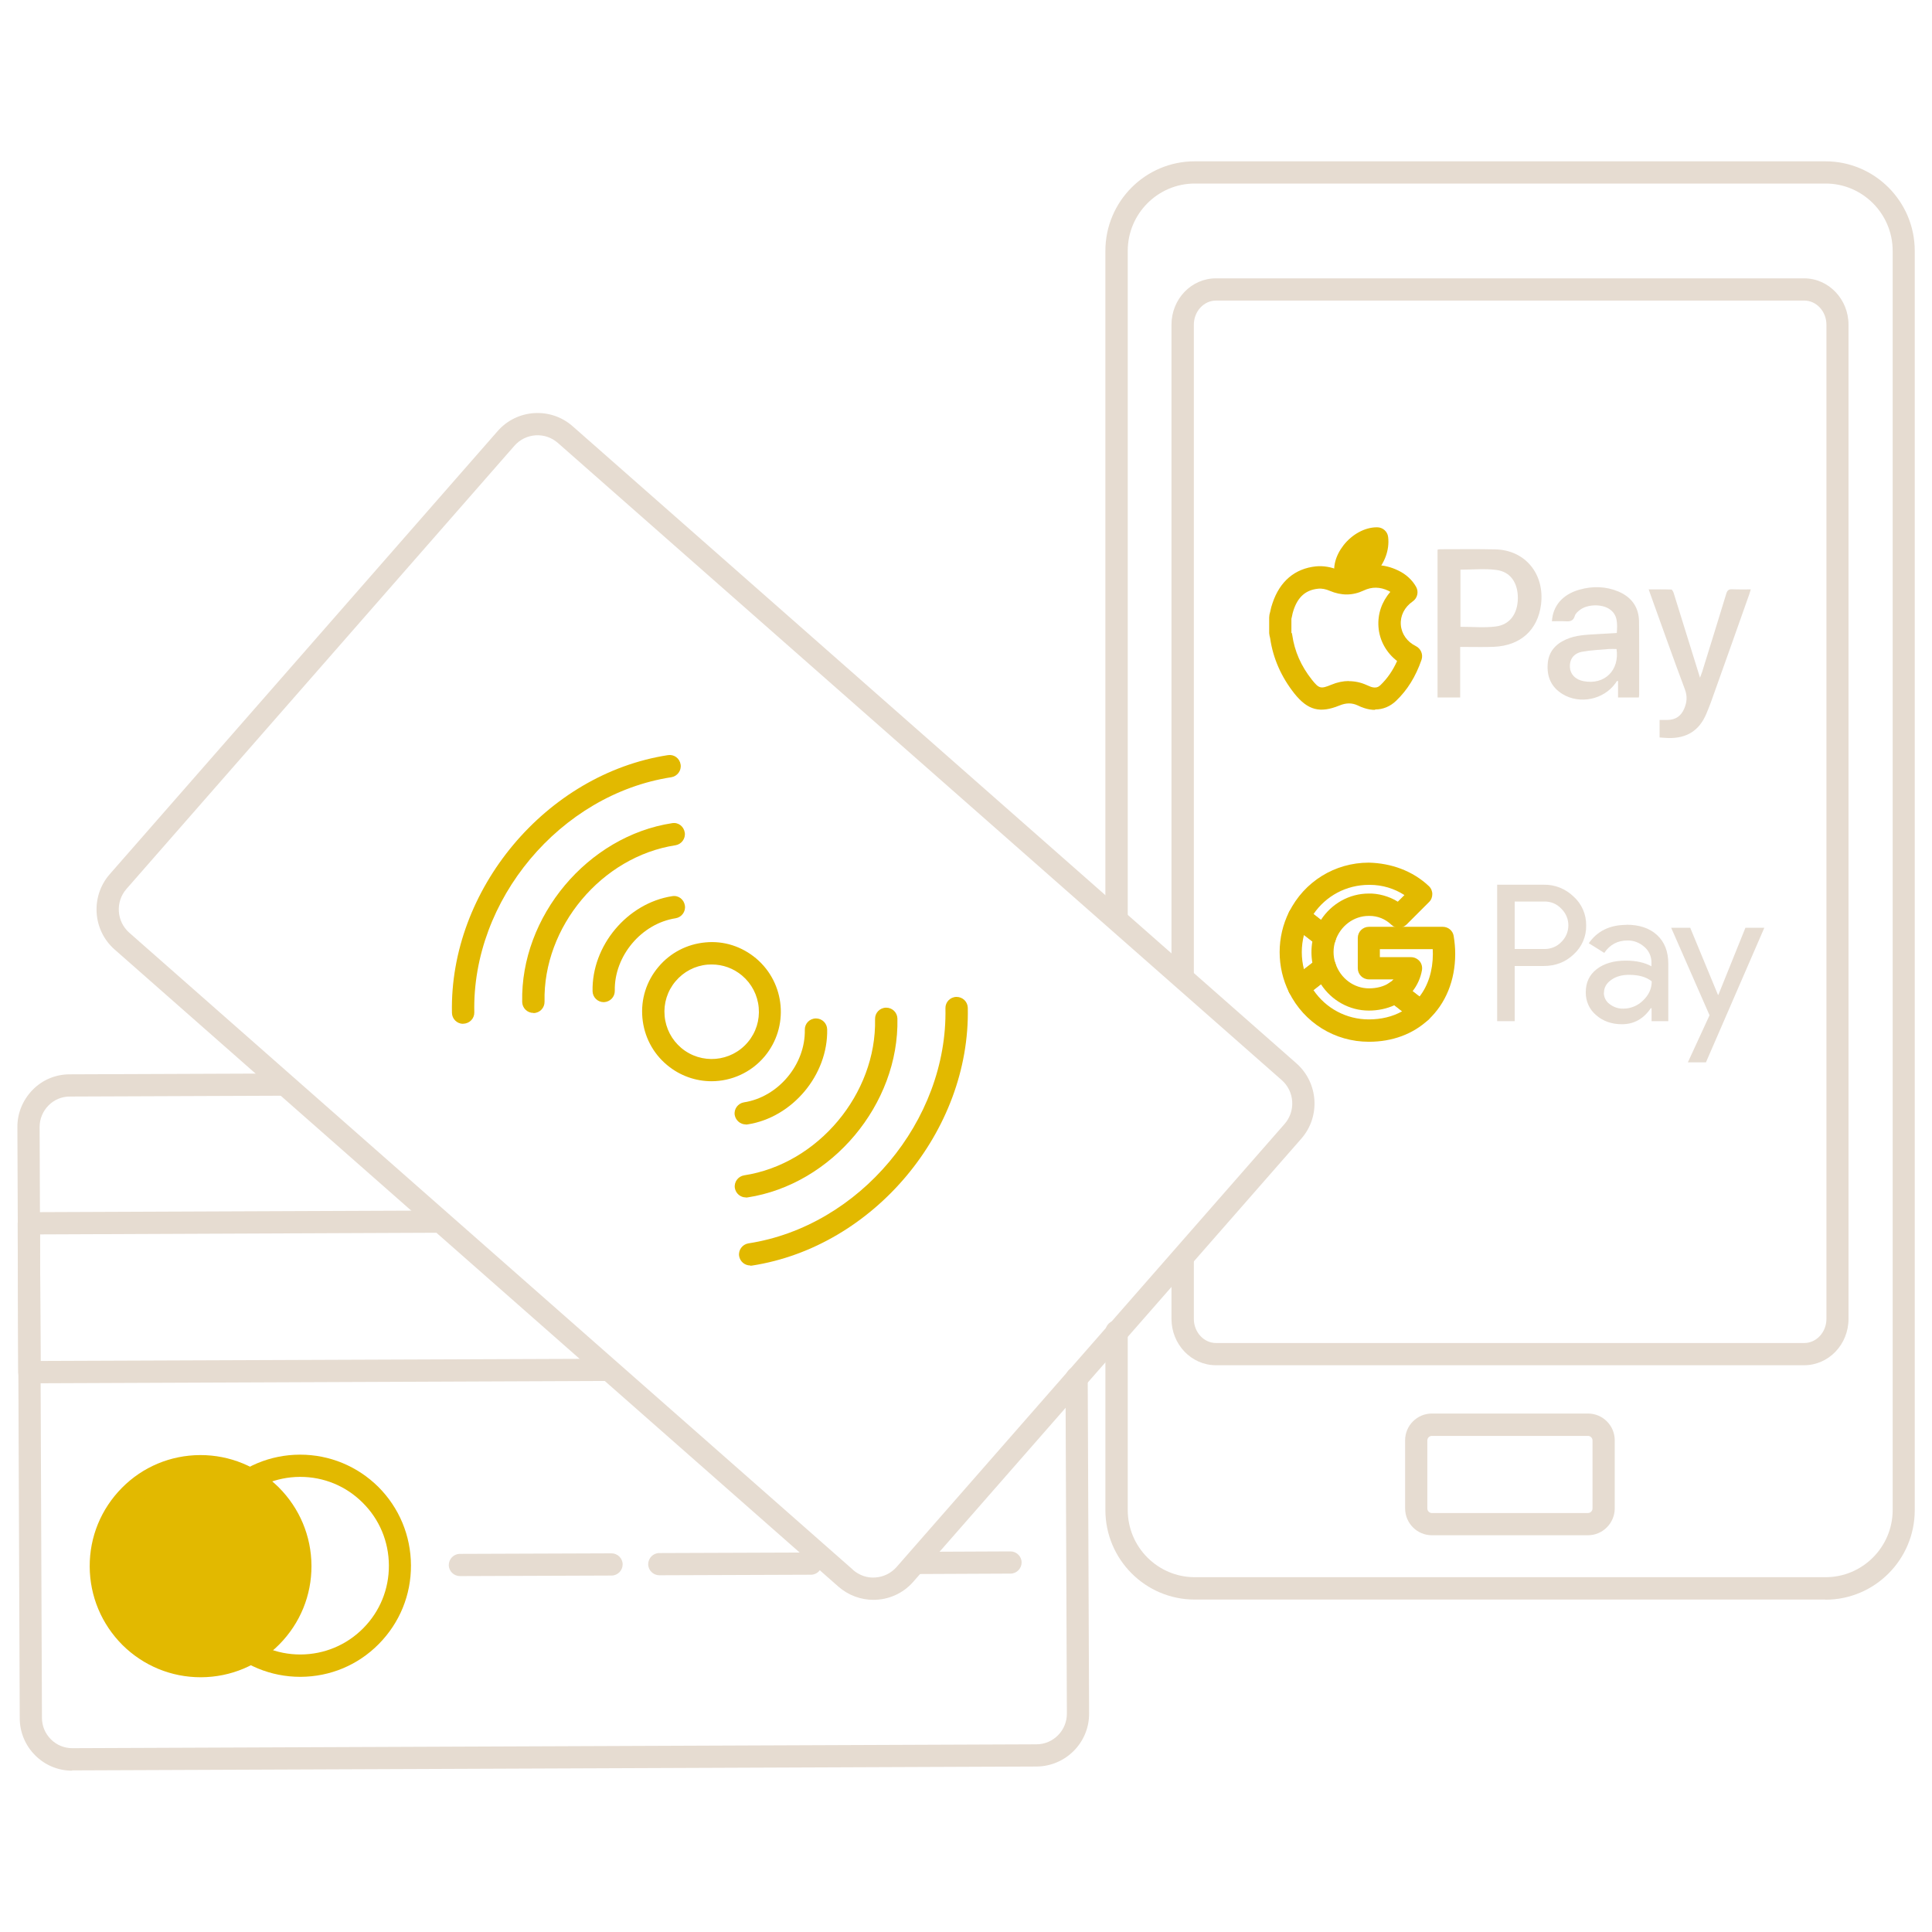 <?xml version="1.0" encoding="UTF-8"?>
<svg xmlns="http://www.w3.org/2000/svg" width="140" height="140" viewBox="0 0 14 14">
  <defs>
    <style>.e{fill:#e2b900;}.f{fill:#e6dcd1;}</style>
  </defs>
  <g id="a"></g>
  <g id="b">
    <path class="f" d="M.523,12.831c-.101,0-.196-.039-.268-.111-.072-.072-.112-.168-.112-.27l-.017-4.281c-.001-.102,.039-.198,.11-.271s.167-.113,.269-.113l1.534-.006h0c.044,0,.081,.036,.081,.08,0,.044-.036,.081-.08,.081l-1.534,.006c-.059,0-.114,.023-.155,.065s-.064,.097-.064,.156l.017,4.281c0,.059,.023,.114,.065,.156,.041,.041,.096,.064,.154,.064h.001l6.988-.028c.121-.001,.219-.1,.219-.222l-.01-2.433c-0-.044,.036-.081,.08-.081h0c.044,0,.08,.036,.081,.08l.01,2.433c.001,.211-.17,.382-.38,.384l-6.988,.028h-.002Z"></path>
    <path class="f" d="M.213,10.024c-.044,0-.08-.036-.081-.08l-.004-1.079c-0-.021,.008-.042,.023-.057s.035-.024,.057-.024l2.948-.012h0c.044,0,.081,.036,.081,.08,0,.044-.036,.081-.08,.081l-2.867,.012,.004,.917,4.096-.016h0c.044,0,.081,.036,.081,.08,0,.044-.036,.081-.08,.081l-4.177,.017h-0Z"></path>
    <path class="f" d="M3.333,11.421c-.044,0-.081-.036-.081-.08-0-.044,.036-.081,.08-.081l1.099-.004h0c.044,0,.081,.036,.081,.08,0,.044-.036,.081-.08,.081l-1.099,.004h-0Z"></path>
    <path class="f" d="M4.778,11.415c-.044,0-.081-.036-.081-.08-0-.044,.036-.081,.08-.081l1.099-.004h0c.044,0,.081,.036,.081,.08,0,.044-.036,.081-.08,.081l-1.099,.004h-0Z"></path>
    <path class="f" d="M6.654,11.406c-.044,0-.081-.036-.081-.08-0-.044,.036-.081,.08-.081l.669-.003h0c.044,0,.081,.036,.081,.08,0,.044-.036,.081-.08,.081l-.669,.003h-0Z"></path>
    <path class="f" d="M6.329,11.593c-.09,0-.181-.032-.254-.096h0L.83,6.88c-.159-.14-.175-.385-.035-.545L3.606,3.124c.14-.16,.384-.176,.544-.035l5.245,4.617c.159,.141,.175,.385,.035,.545l-2.812,3.211c-.076,.087-.182,.131-.289,.131Zm-.148-.217c.045,.039,.103,.06,.162,.055,.06-.004,.114-.031,.154-.076l2.812-3.211c.081-.093,.072-.235-.021-.317L4.043,3.21c-.093-.082-.234-.073-.316,.021L.916,6.442c-.081,.093-.072,.235,.021,.317l5.245,4.617Z"></path>
    <path class="f" d="M13.228,11.591h-4.571c-.357,0-.647-.291-.647-.649v-1.293c0-.045,.036-.081,.081-.081s.081,.036,.081,.081v1.293c0,.269,.218,.487,.486,.487h4.571c.268,0,.486-.219,.486-.487V1.818c0-.269-.218-.488-.486-.488h-4.571c-.268,0-.486,.219-.486,.488V6.651c0,.045-.036,.081-.081,.081s-.081-.036-.081-.081V1.818c0-.358,.29-.649,.647-.649h4.571c.357,0,.647,.291,.647,.649V10.943c0,.358-.29,.649-.647,.649Z"></path>
    <path class="f" d="M11.507,11.125h-1.131c-.107,0-.194-.087-.194-.195v-.493c0-.107,.087-.194,.194-.194h1.131c.107,0,.194,.087,.194,.194v.493c0,.107-.087,.195-.194,.195Zm-1.131-.72c-.018,0-.033,.015-.033,.033v.493c0,.018,.015,.033,.033,.033h1.131c.018,0,.033-.015,.033-.033v-.493c0-.018-.015-.033-.033-.033h-1.131Z"></path>
    <path class="f" d="M13.073,9.893h-4.262c-.178,0-.322-.151-.322-.336v-.429c0-.045,.036-.081,.081-.081s.081,.036,.081,.081v.429c0,.096,.072,.175,.161,.175h4.262c.089,0,.161-.079,.161-.175V2.353c0-.096-.072-.175-.161-.175h-4.262c-.089,0-.161,.079-.161,.175V7.053c0,.045-.036,.081-.081,.081s-.081-.036-.081-.081V2.353c0-.186,.144-.336,.322-.336h4.262c.178,0,.322,.151,.322,.336v7.204c0,.186-.144,.336-.322,.336Z"></path>
    <path class="f" d="M10.581,4.689v.365h-.164v-1.071c.005-.001,.011-.003,.016-.003,.134,0,.269-.002,.403,.001,.219,.005,.358,.181,.331,.399-.024,.187-.15,.298-.34,.307-.069,.003-.138,.001-.206,.001-.012,0-.024,0-.039,0Zm.002-.147c.087,0,.172,.008,.254-.002,.103-.012,.16-.091,.162-.203,.001-.113-.053-.194-.156-.207-.085-.011-.172-.002-.26-.002v.414Z"></path>
    <path class="f" d="M11.875,5.054h-.15v-.118l-.007-.002-.012,.017c-.085,.119-.259,.155-.384,.078-.08-.049-.113-.123-.107-.215,.005-.088,.054-.145,.132-.18,.073-.033,.151-.034,.228-.039,.046-.003,.093-.005,.141-.008,.004-.068,.009-.133-.056-.175-.056-.036-.156-.033-.209,.006-.016,.012-.034,.027-.039,.044-.011,.04-.037,.042-.07,.04-.032-.002-.064-0-.096-0,.006-.112,.078-.195,.199-.229,.096-.027,.191-.025,.284,.014,.093,.04,.146,.112,.148,.214,.002,.178,.001,.356,.001,.534,0,.005-.001,.011-.002,.018Zm-.161-.351c-.02,0-.038-.001-.055,0-.065,.006-.131,.008-.195,.02-.062,.012-.091,.056-.088,.112,.003,.051,.04,.09,.099,.101,.152,.029,.262-.078,.239-.234Z"></path>
    <path class="f" d="M12.687,4.27l-.011,.036c-.093,.263-.186,.526-.28,.788-.01,.027-.021,.054-.032,.08-.051,.121-.143,.177-.273,.174-.021-0-.042-.003-.065-.004v-.127c.019,0,.038,0,.058-0,.058-.001,.098-.028,.121-.083,.019-.046,.023-.087,.005-.137-.086-.229-.167-.459-.25-.689l-.013-.037c.057,0,.11-.001,.164,.001,.006,0,.015,.017,.018,.028,.06,.193,.12,.386,.18,.579l.01,.032c.007-.019,.011-.031,.016-.044,.058-.188,.117-.376,.174-.564,.007-.024,.017-.034,.043-.033,.043,.002,.086,.001,.135,.001Z"></path>
    <path class="f" d="M10.976,6.999v.401h-.127v-.989h.336c.081-.002,.159,.029,.218,.086,.059,.053,.092,.129,.091,.209,.002,.08-.032,.157-.091,.21-.059,.056-.131,.084-.218,.084h-.209v0Zm0-.467v.345h.213c.047,.001,.093-.017,.125-.051,.067-.065,.068-.172,.003-.238l-.003-.003c-.032-.035-.078-.054-.125-.052h-.213v0Z"></path>
    <path class="f" d="M11.786,6.701c.094,0,.168,.025,.222,.075,.054,.05,.081,.119,.081,.207v.417h-.121v-.094h-.006c-.052,.077-.122,.116-.209,.116-.074,0-.137-.022-.187-.066-.049-.041-.076-.102-.075-.166,0-.07,.026-.126,.079-.167s.123-.062,.211-.062c.075,0,.137,.014,.186,.041v-.029c0-.043-.019-.085-.052-.112-.034-.03-.077-.047-.122-.046-.071,0-.127,.03-.168,.09l-.112-.07c.061-.088,.152-.133,.273-.133Zm-.164,.492c-0,.033,.015,.064,.042,.083,.028,.022,.063,.034,.099,.033,.053-0,.105-.021,.143-.059,.042-.04,.063-.086,.063-.139-.04-.032-.095-.047-.165-.047-.051,0-.094,.012-.129,.037-.035,.025-.052,.056-.052,.093h0Z"></path>
    <path class="f" d="M12.785,6.723l-.423,.975h-.131l.157-.341-.278-.634h.138l.201,.486h.003l.196-.486h.138Z"></path>
    <path class="e" d="M2.176,12.151c-.213,0-.414-.083-.566-.233-.152-.152-.237-.354-.238-.569s.082-.417,.233-.57c.151-.153,.353-.237,.567-.238h.003c.213,0,.414,.083,.566,.233,.152,.152,.236,.354,.237,.569s-.082,.417-.233,.57-.352,.237-.567,.238h-.003Zm0-1.449h-.003c-.171,.001-.332,.068-.453,.19-.121,.122-.187,.284-.186,.456,.001,.172,.068,.333,.19,.454,.121,.121,.282,.187,.452,.187h.003c.171-.001,.332-.068,.453-.19,.121-.122,.187-.284,.186-.456-.001-.172-.068-.333-.19-.454-.121-.121-.282-.187-.452-.187Z"></path>
    <circle class="e" cx="1.454" cy="11.349" r=".723"></circle>
    <path class="e" d="M1.454,12.154c-.213,0-.414-.083-.566-.233-.152-.152-.237-.354-.238-.569s.082-.417,.233-.57c.151-.153,.353-.237,.567-.238h.003c.213,0,.414,.083,.566,.233,.152,.152,.237,.354,.238,.569s-.082,.417-.233,.57c-.151,.153-.353,.237-.567,.238h-.003Zm0-1.449h-.003c-.171,.001-.332,.068-.453,.19-.121,.122-.187,.284-.186,.456,.001,.172,.068,.333,.19,.454,.121,.121,.282,.187,.452,.187h.003c.171-.001,.332-.068,.453-.19,.121-.122,.187-.284,.186-.456-.001-.172-.068-.333-.19-.454-.121-.121-.282-.187-.452-.187Z"></path>
    <path class="e" d="M5.436,9.17c-.039,0-.073-.028-.08-.068-.007-.044,.024-.085,.067-.092,.805-.124,1.445-.889,1.428-1.704-.001-.044,.034-.081,.079-.082h.002c.044,0,.08,.035,.081,.079,.019,.894-.683,1.732-1.564,1.868l-.012,.001Z"></path>
    <path class="e" d="M5.405,8.677c-.039,0-.073-.028-.08-.068-.007-.044,.024-.085,.067-.092,.535-.082,.961-.591,.949-1.133-.001-.044,.034-.081,.079-.082h.002c.044,0,.08,.035,.081,.079,.013,.62-.474,1.202-1.086,1.296l-.012,.001Z"></path>
    <path class="e" d="M5.404,8.148c-.039,0-.073-.029-.08-.068-.007-.044,.024-.085,.067-.092,.248-.038,.446-.274,.441-.526-.001-.044,.034-.081,.079-.082h.002c.044,0,.08,.035,.081,.079,.007,.33-.252,.639-.577,.689l-.012,.001Z"></path>
    <path class="e" d="M3.356,7.419c-.044,0-.08-.035-.081-.079-.019-.894,.683-1.732,1.565-1.868,.045-.007,.085,.023,.092,.068,.007,.044-.024,.085-.067,.092-.805,.124-1.446,.889-1.428,1.704,.001,.044-.034,.081-.079,.082h-.002Z"></path>
    <path class="e" d="M3.865,7.34c-.044,0-.08-.035-.081-.079-.013-.62,.474-1.202,1.086-1.296,.046-.008,.085,.024,.092,.068,.007,.044-.024,.085-.067,.092-.535,.082-.961,.591-.949,1.133,.001,.045-.034,.082-.079,.083h-.002Z"></path>
    <path class="e" d="M4.375,7.262c-.044,0-.08-.035-.081-.079-.007-.33,.252-.639,.577-.689,.046-.008,.085,.024,.092,.068,.007,.044-.024,.085-.067,.092-.248,.038-.446,.274-.441,.525,.001,.045-.034,.081-.079,.083h-.002Z"></path>
    <path class="e" d="M5.156,7.835c-.114,0-.229-.039-.323-.118-.103-.086-.166-.208-.178-.342-.012-.134,.029-.265,.116-.368,.086-.103,.208-.166,.341-.178,.135-.013,.264,.03,.367,.116,.212,.179,.24,.497,.062,.71-.099,.118-.242,.18-.385,.18Zm.001-.846l-.03,.001c-.091,.008-.173,.051-.232,.121-.059,.07-.087,.159-.079,.25s.051,.174,.121,.233c.144,.121,.36,.103,.482-.042,.059-.07,.087-.159,.079-.25-.008-.091-.051-.174-.121-.233-.062-.052-.139-.08-.219-.08Z"></path>
    <path class="e" d="M9.964,5.144c-.025,0-.051-.004-.078-.013-.016-.005-.033-.012-.049-.02-.042-.019-.083-.018-.13,.001-.142,.058-.23,.035-.327-.086-.095-.12-.155-.255-.176-.401-.002-.006-.007-.03-.007-.037v-.114l.002-.02,.006-.024c.004-.02,.009-.04,.016-.059,.053-.159,.162-.251,.315-.267,.051-.005,.11,.004,.163,.027,.044,.018,.076,.019,.116,0,.103-.049,.212-.048,.317,.003,.057,.027,.102,.069,.13,.119,.02,.036,.009,.082-.025,.105-.06,.042-.091,.104-.086,.17,.005,.066,.046,.123,.109,.154,.036,.018,.054,.06,.041,.099-.042,.121-.102,.219-.185,.298-.043,.041-.095,.062-.151,.062Zm-.19-.208c.044,0,.087,.009,.129,.028,.011,.005,.021,.009,.031,.013,.037,.012,.055,.001,.069-.012,.05-.048,.09-.106,.121-.175-.078-.06-.128-.149-.135-.247-.007-.093,.024-.183,.086-.254l-.014-.008c-.061-.029-.12-.03-.179-.002-.081,.038-.162,.038-.247,.002-.027-.012-.058-.018-.083-.015-.09,.009-.147,.059-.179,.157-.005,.014-.008,.029-.011,.044l-.004,.017v.104c.003-.007,.004,.004,.006,.013,.017,.119,.064,.225,.142,.324,.052,.065,.064,.069,.141,.037,.043-.018,.086-.027,.128-.027Z"></path>
    <path class="e" d="M9.766,4.246l-.02-.001c-.034-.003-.062-.027-.071-.059-.02-.074,.002-.159,.06-.234,.063-.081,.156-.131,.242-.131h.004c.04,.001,.074,.031,.078,.071,.011,.092-.025,.191-.095,.263-.057,.059-.129,.091-.2,.091Z"></path>
    <path class="e" d="M10.295,7.412c-.017,0-.035-.006-.049-.017l-.183-.142c-.02-.016-.032-.041-.031-.067,.001-.026,.014-.05,.036-.064,.011-.007,.021-.016,.03-.025h-.178c-.045,0-.081-.036-.081-.081v-.219c0-.045,.036-.081,.081-.081h.535c.039,0,.073,.028,.079,.067,.007,.043,.011,.086,.011,.129,0,.192-.069,.361-.195,.478-.015,.014-.035,.021-.055,.021Zm-.059-.229l.05,.039c.063-.081,.097-.189,.097-.309l-.001-.035h-.383v.058h.226c.024,0,.046,.011,.062,.029,.015,.018,.021,.042,.017,.066-.01,.056-.034,.109-.069,.153Z"></path>
    <path class="e" d="M9.919,7.549c-.246,0-.468-.137-.578-.358-.017-.034-.008-.076,.022-.1l.189-.147c.021-.016,.048-.021,.073-.013,.025,.008,.045,.027,.053,.052,.036,.107,.133,.179,.242,.179,.058,0,.109-.014,.148-.04,.029-.02,.067-.018,.095,.003l.182,.142c.019,.015,.03,.037,.031,.06s-.008,.047-.026,.063c-.112,.104-.261,.159-.43,.159Zm-.401-.374c.09,.132,.238,.212,.401,.212,.09,0,.173-.02,.242-.059l-.056-.044c-.055,.025-.118,.039-.186,.039-.142,0-.271-.074-.347-.191l-.054,.042Z"></path>
    <path class="e" d="M9.413,7.236l-.018-.002c-.023-.006-.043-.021-.054-.043-.091-.182-.091-.401,0-.583,.011-.022,.031-.037,.054-.043,.024-.005,.048,0,.067,.015l.188,.146c.027,.021,.038,.057,.027,.09-.018,.053-.018,.112,0,.166,.011,.033,0,.068-.027,.09l-.188,.146c-.014,.011-.031,.017-.049,.017Zm.036-.461c-.021,.081-.021,.168,0,.249l.061-.047c-.009-.051-.009-.104,0-.155l-.061-.047Z"></path>
    <path class="e" d="M9.601,6.872c-.018,0-.035-.006-.049-.017l-.188-.146c-.03-.024-.04-.066-.023-.1,.11-.221,.332-.358,.578-.358,.161,.004,.316,.058,.435,.17,.016,.015,.025,.036,.025,.058s-.008,.043-.024,.058l-.162,.162c-.031,.031-.081,.032-.112,.001-.043-.041-.098-.063-.157-.063h-.005c-.109,0-.206,.072-.242,.18-.008,.025-.028,.044-.053,.052-.008,.002-.015,.003-.023,.003Zm-.083-.248l.054,.042c.076-.117,.205-.191,.346-.191,.067-.002,.148,.019,.211,.059l.048-.048c-.074-.048-.161-.074-.251-.074h-.006c-.164,0-.312,.08-.402,.212Z"></path>
  </g>
  <g id="c"></g>
  <g id="d"></g>
</svg>
